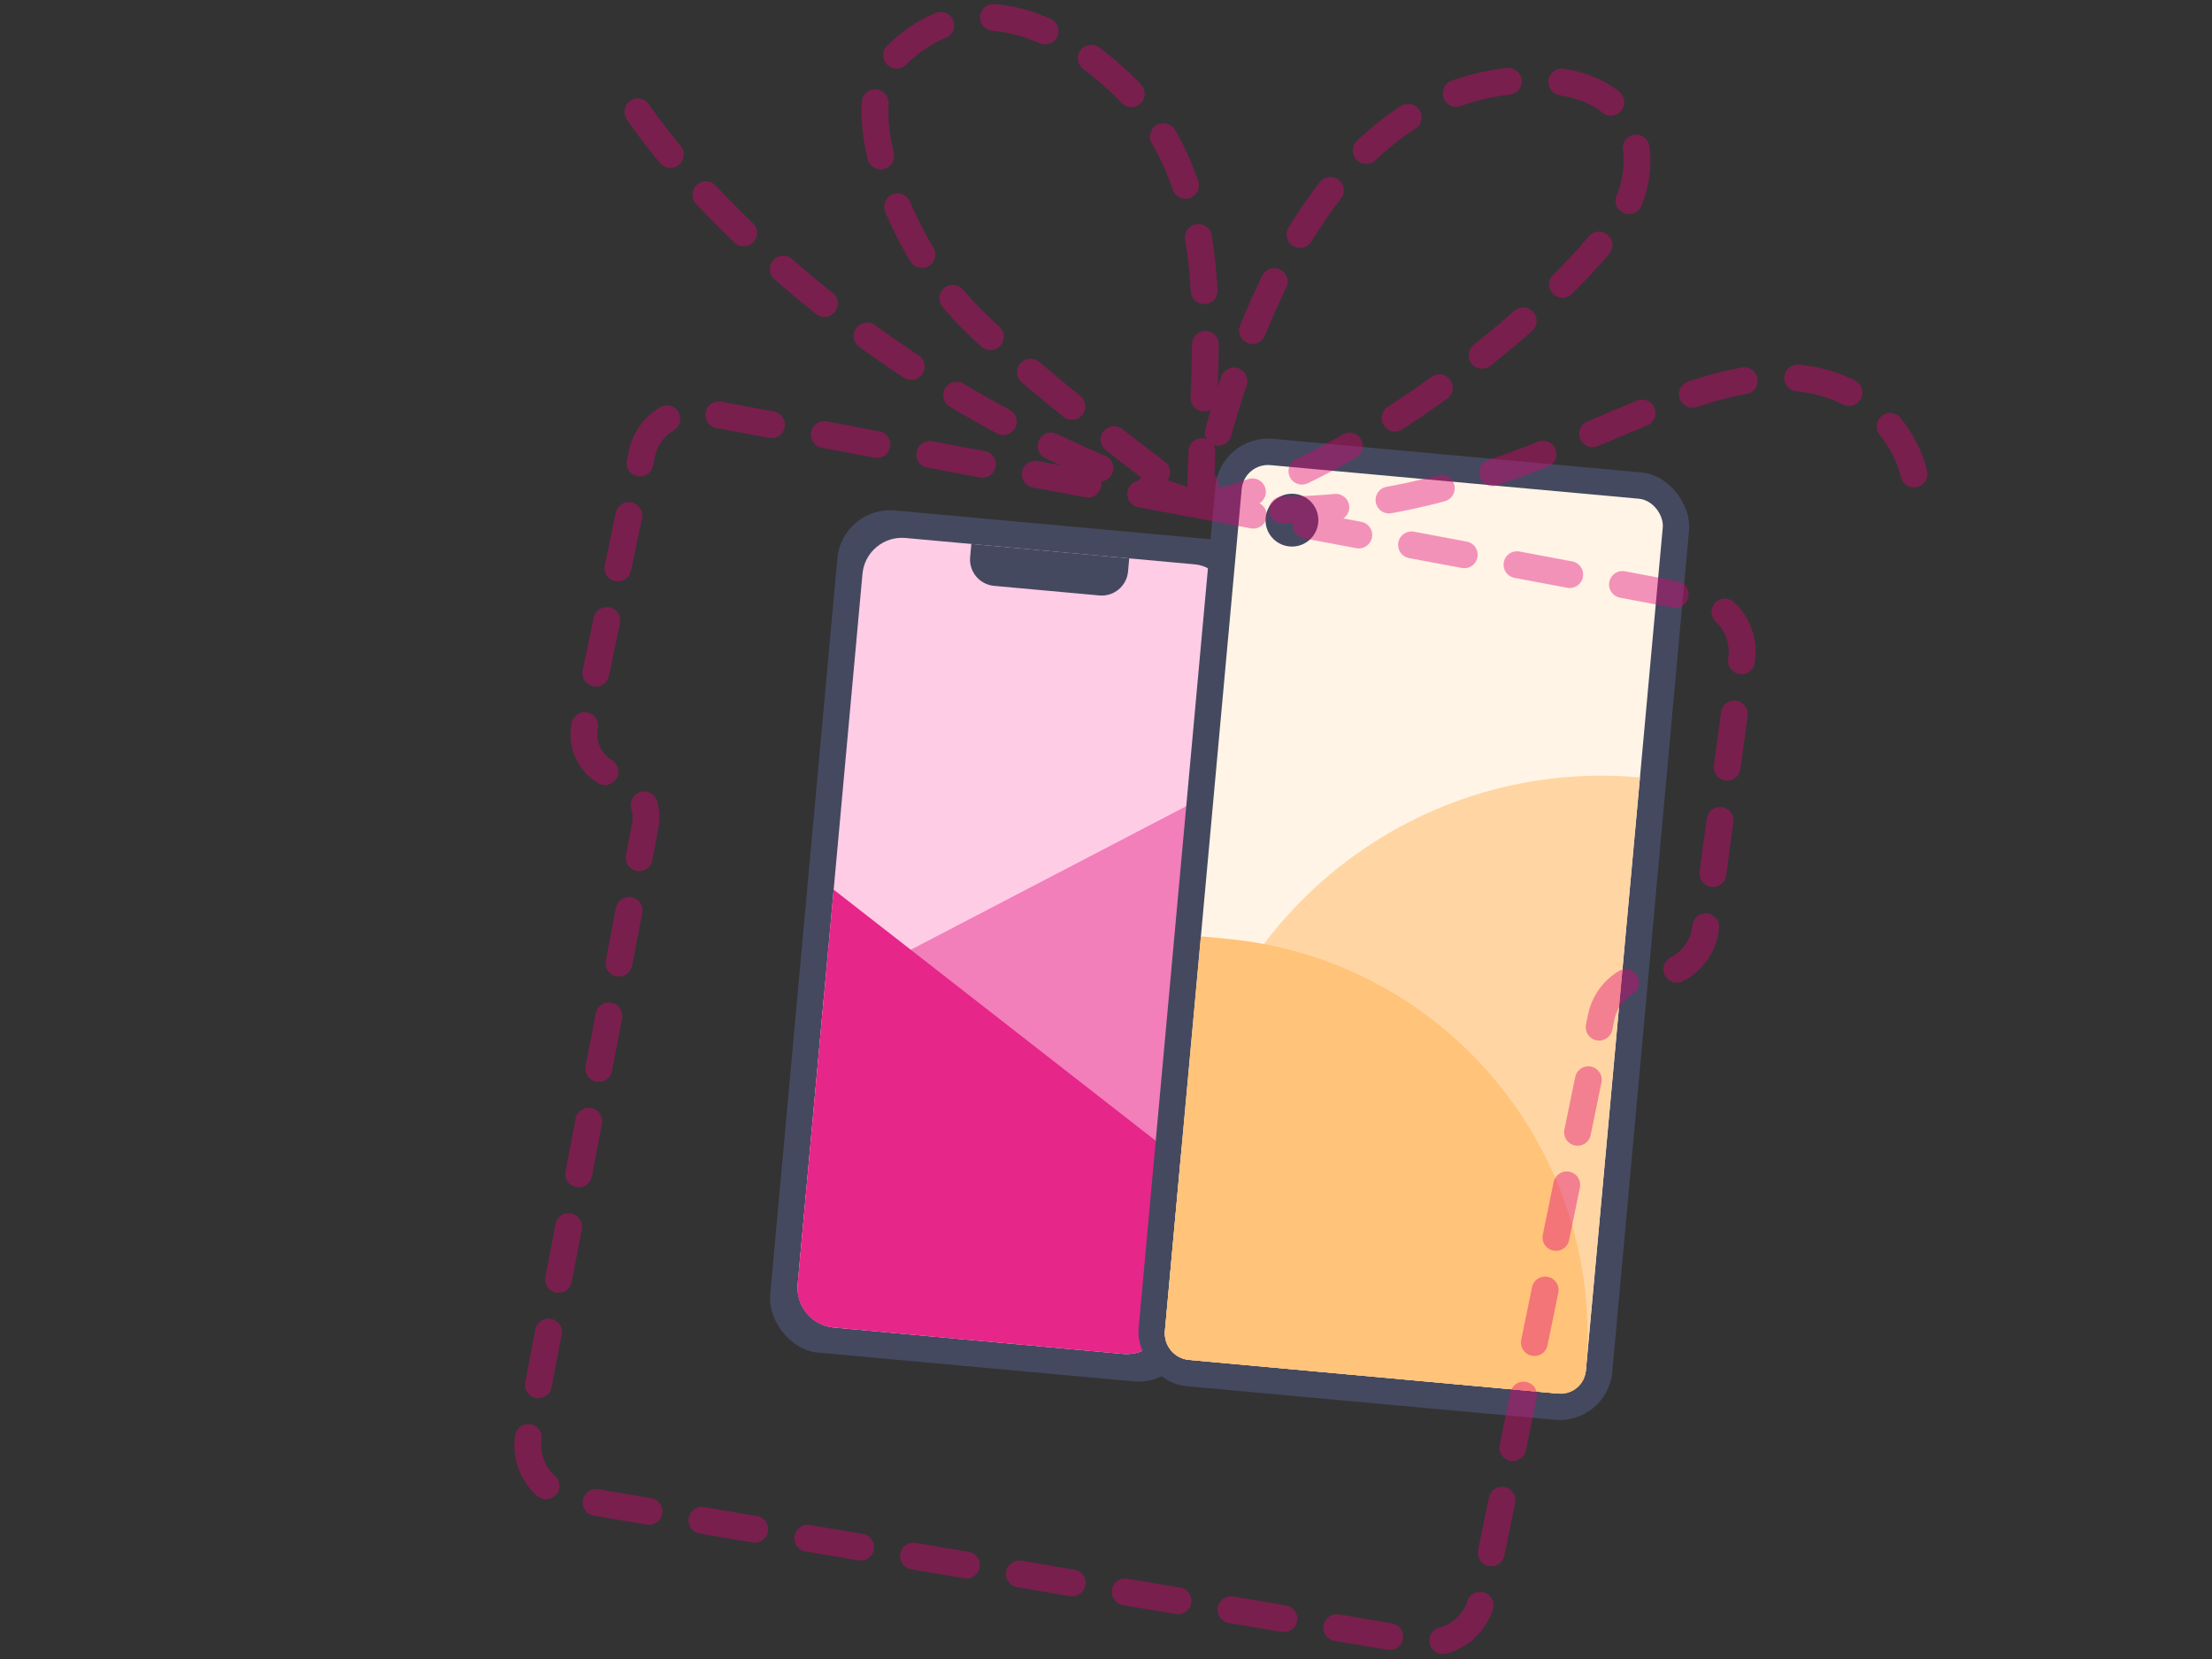 <svg width="256" height="192" viewBox="0 0 256 192" fill="none" xmlns="http://www.w3.org/2000/svg">
<rect x="0" y="0" width="256" height="192" fill="#333333" stroke="none"/>
<g clip-path="url(#clip0_12_8138)">
<rect x="97.465" y="58.522" width="48.933" height="97.866" rx="6.117" transform="rotate(5.211 97.465 58.522)" fill="#44495F"/>
<rect x="100.233" y="61.845" width="42.816" height="91.749" rx="4.587" transform="rotate(5.211 100.233 61.845)" fill="#FFCCE6"/>
<path d="M140.511 91.622L95.372 115.145L92.316 148.647C92.086 151.17 93.945 153.402 96.468 153.632L129.971 156.687C132.494 156.918 134.726 155.059 134.956 152.536L140.511 91.622Z" fill="#F27EBA"/>
<path d="M96.483 102.962L136.622 134.261L134.956 152.535C134.726 155.059 132.494 156.917 129.971 156.687L96.468 153.632C93.945 153.402 92.086 151.17 92.316 148.647L96.483 102.962Z" fill="#E62689"/>
<path d="M112.415 62.956L130.689 64.623L130.55 66.146C130.397 67.828 128.909 69.067 127.227 68.913L115.044 67.802C113.362 67.649 112.123 66.161 112.276 64.479L112.415 62.956Z" fill="#44495F"/>
<rect x="141.215" y="50.228" width="55.05" height="110.099" rx="6.117" transform="rotate(5.211 141.215 50.228)" fill="#44495F"/>
<rect x="143.983" y="53.551" width="48.933" height="103.983" rx="3.058" transform="rotate(5.211 143.983 53.551)" fill="#FFF4E6"/>
<path d="M189.797 89.975V89.975C162.884 87.521 139.077 107.348 136.622 134.262L134.817 154.059C134.663 155.741 135.903 157.229 137.585 157.382L180.224 161.271C181.906 161.424 183.394 160.185 183.547 158.503L189.797 89.975Z" fill="#FFD6A3"/>
<path d="M138.983 108.374L141.85 108.635C167.18 110.945 185.841 133.352 183.531 158.682V158.682C183.387 160.265 181.986 161.431 180.403 161.287L137.585 157.382C135.903 157.229 134.663 155.741 134.817 154.059L138.983 108.374Z" fill="#FFC37A"/>
<circle cx="149.519" cy="60.198" r="3.058" transform="rotate(5.211 149.519 60.198)" fill="#44495F"/>
</g>
<path opacity="0.4" d="M221.513 54.853C220.477 50.367 215.197 41.911 202.359 43.982C186.311 46.57 169.228 62.1 138.945 58.477M138.945 58.477L196.565 69.295C199.813 69.905 202.015 72.951 201.575 76.226L197.377 107.521C196.969 110.562 194.374 112.832 191.306 112.832V112.832C188.399 112.832 185.891 114.877 185.307 117.725L171.47 185.125C170.797 188.402 167.649 190.558 164.349 190L66.257 173.421C62.823 172.841 60.537 169.551 61.191 166.13L74.677 95.554C75.161 93.021 73.644 90.535 71.17 89.807V89.807C68.663 89.07 67.144 86.529 67.68 83.972L74.281 52.522C74.975 49.215 78.186 47.069 81.507 47.692L138.945 58.477ZM138.945 58.477C103.536 47.295 80.534 23.103 73.459 12.404M138.945 58.477C156.459 55.888 186.311 31.04 188.9 22.24C190.916 15.383 187.603 8.633 175.958 9.298C154.784 10.507 143.707 35.699 138.945 58.477ZM138.945 58.477C139.031 40.531 142.827 21.722 129.368 9.298C120.89 1.473 110.685 -1.348 102.967 7.227C98.308 12.404 103.74 28.19 112.285 36.734C119.532 43.982 132.474 53.645 138.945 58.477Z" stroke="#E20074" stroke-width="3.106" stroke-linecap="round" stroke-linejoin="round" stroke-dasharray="6.21 6.21"/>
<defs>
<clipPath id="clip0_12_8138">
<rect width="195.732" height="110.099" fill="white" transform="translate(49.845 41.895) rotate(5.211)"/>
</clipPath>
</defs>
</svg>

